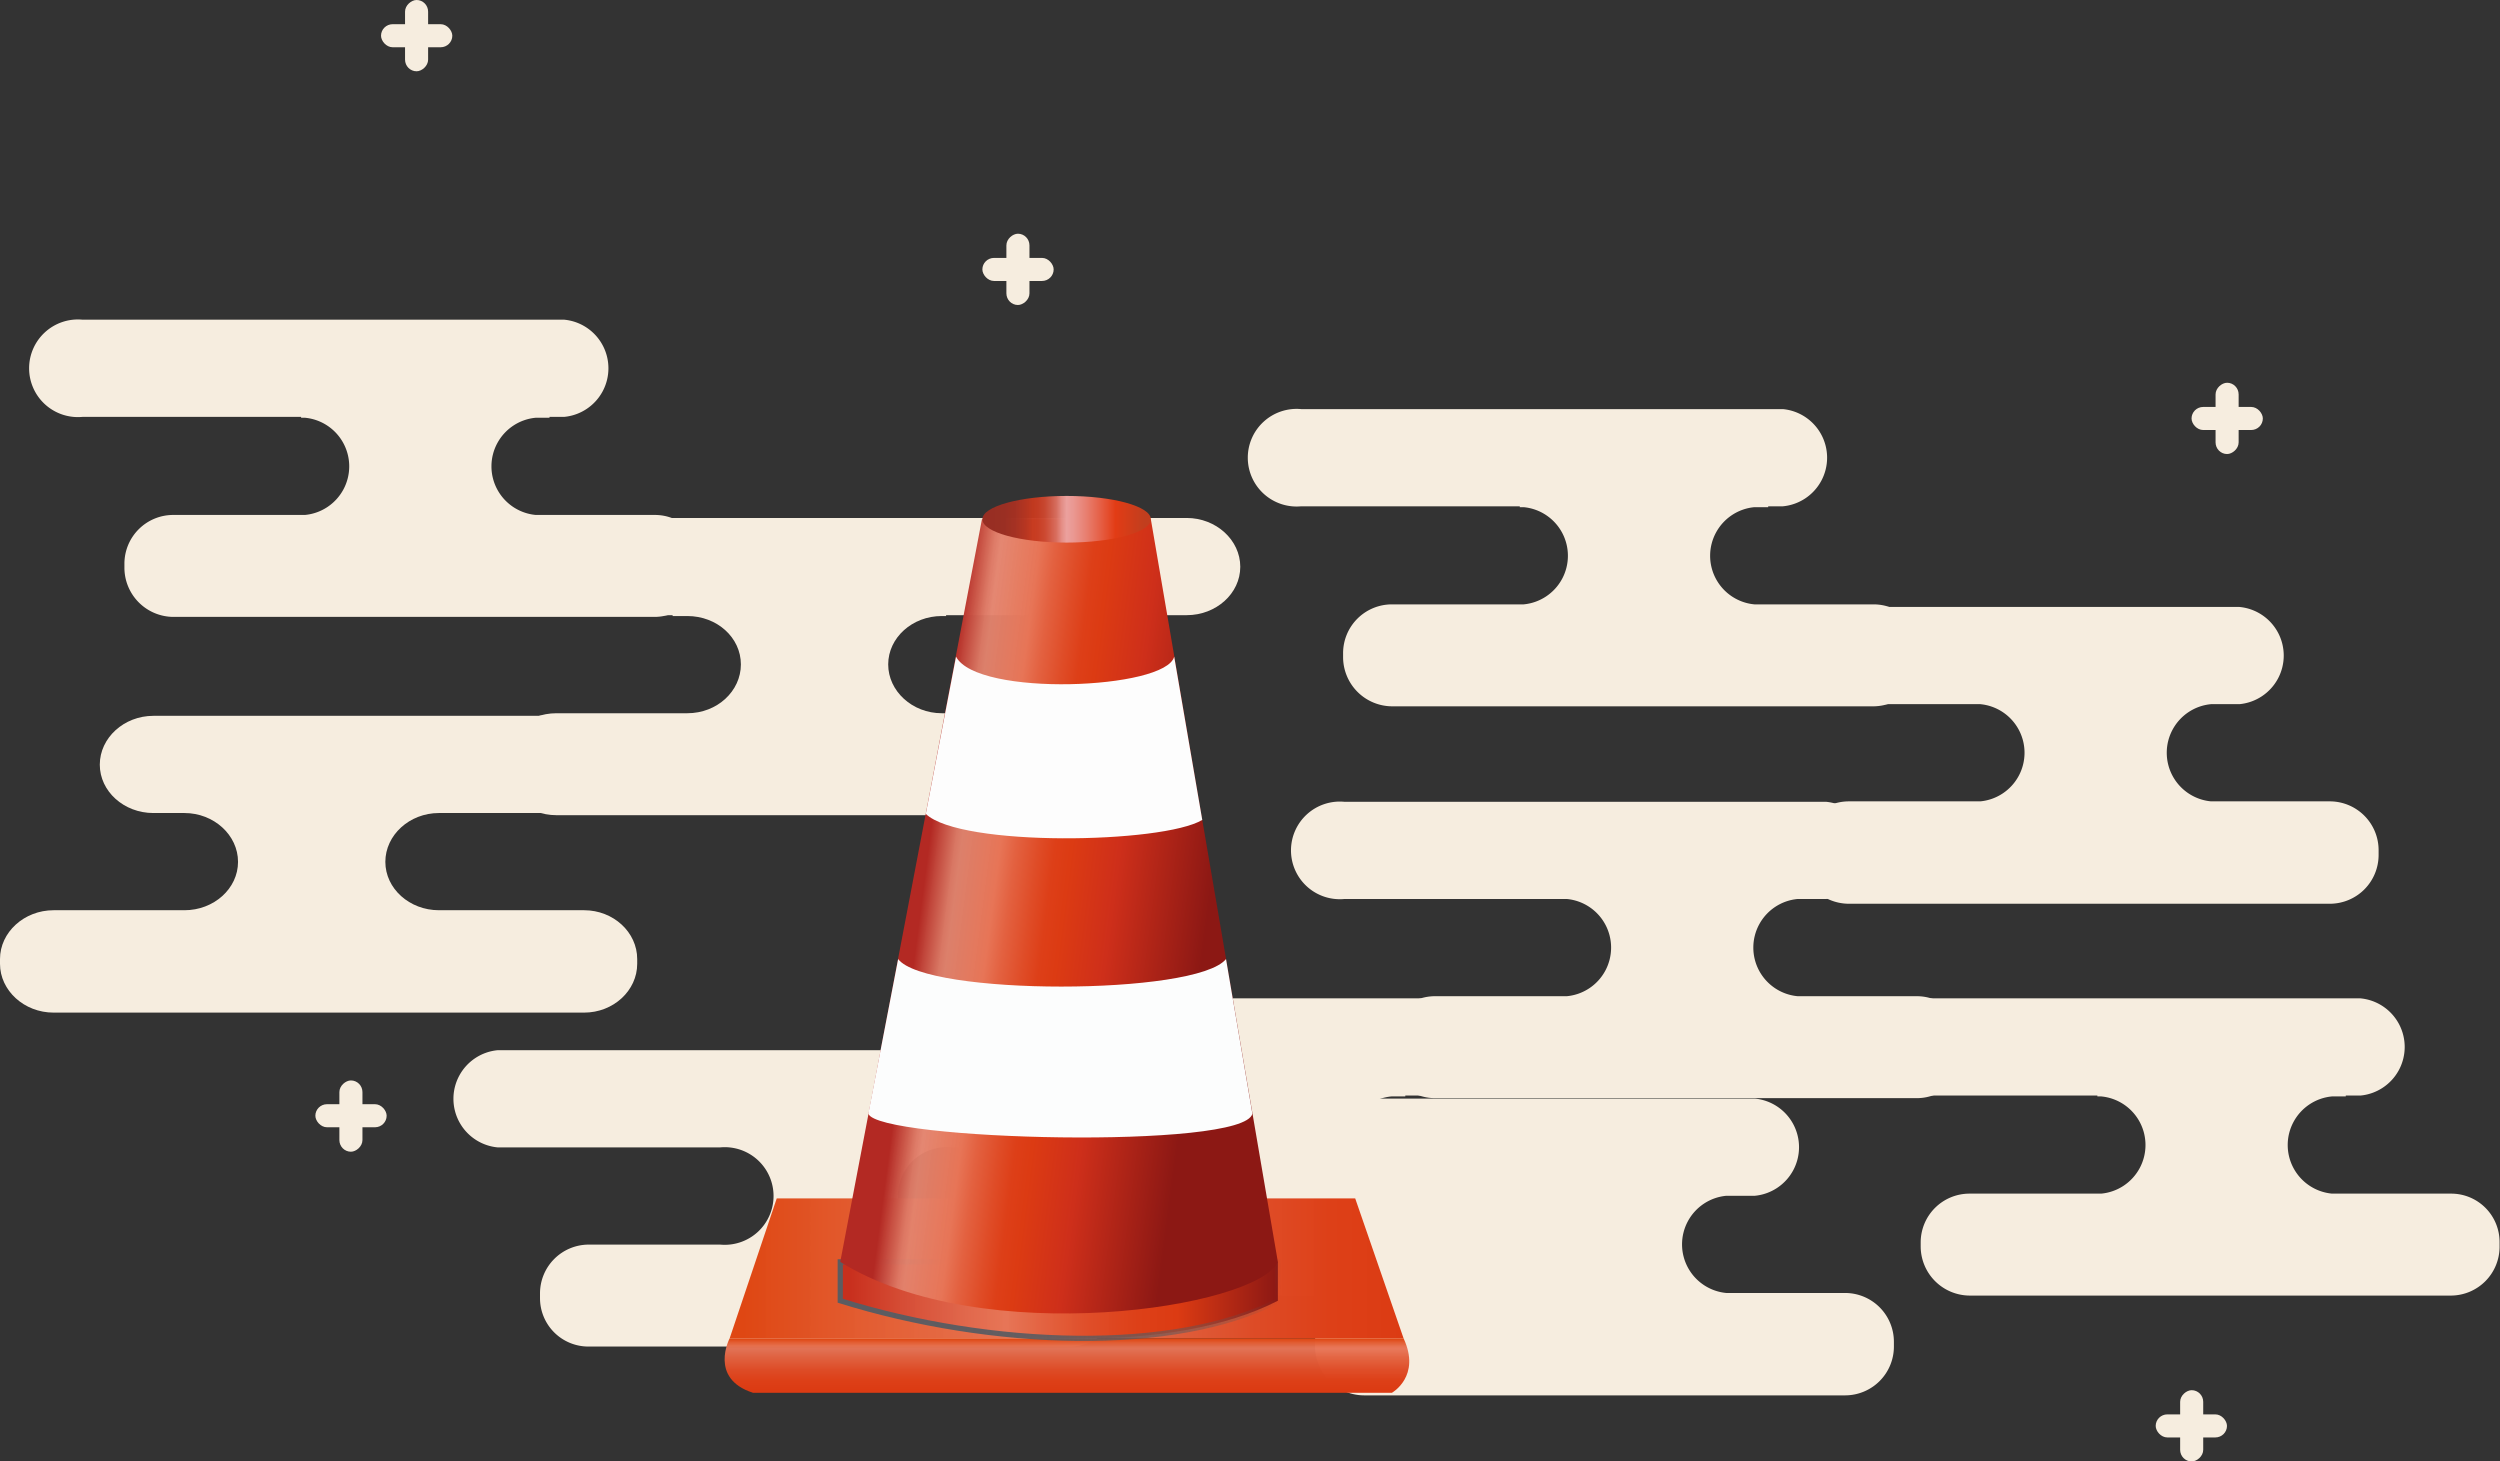 <svg id="图层_1" data-name="图层 1" xmlns="http://www.w3.org/2000/svg" xmlns:xlink="http://www.w3.org/1999/xlink" viewBox="0 0 578.7 338.3"><rect x="0" y="0" width="578.7" height="338.3" fill="#333333" stroke="none"/><defs><style>.cls-1{fill:#f6eddf;}.cls-2{fill:url(#未命名的渐变_402);}.cls-3{fill:url(#未命名的渐变_404);}.cls-4{stroke-miterlimit:10;stroke-width:1.21px;fill:url(#未命名的渐变_393);stroke:url(#未命名的渐变_306);}.cls-5{fill:url(#未命名的渐变_377);}.cls-6{fill:#fdfdfd;}.cls-7{fill:#fcfdfd;}.cls-8{fill:url(#未命名的渐变_333);}</style><linearGradient id="未命名的渐变_402" x1="168.88" y1="293.57" x2="324.91" y2="293.57" gradientUnits="userSpaceOnUse"><stop offset="0.02" stop-color="#df4713"/><stop offset="0.19" stop-color="#e25a2e" stop-opacity="0.99"/><stop offset="0.41" stop-color="#e66e4c" stop-opacity="0.97"/><stop offset="0.53" stop-color="#e77557" stop-opacity="0.97"/><stop offset="0.63" stop-color="#e36341" stop-opacity="0.98"/><stop offset="0.77" stop-color="#df4d28" stop-opacity="0.99"/><stop offset="0.89" stop-color="#dd4018"/><stop offset="1" stop-color="#dc3b13"/></linearGradient><linearGradient id="未命名的渐变_404" x1="491.36" y1="799.81" x2="491.36" y2="787.82" gradientUnits="userSpaceOnUse"><stop offset="0" stop-color="#dc3b13"/><stop offset="0.18" stop-color="#dd4018"/><stop offset="0.4" stop-color="#df4d28" stop-opacity="0.99"/><stop offset="0.63" stop-color="#e36341" stop-opacity="0.98"/><stop offset="0.79" stop-color="#e77557" stop-opacity="0.97"/><stop offset="0.84" stop-color="#e66e4c" stop-opacity="0.97"/><stop offset="0.92" stop-color="#e25a2e" stop-opacity="0.99"/><stop offset="0.98" stop-color="#df4713"/></linearGradient><linearGradient id="未命名的渐变_393" x1="438.89" y1="779.07" x2="540.19" y2="779.07" gradientUnits="userSpaceOnUse"><stop offset="0.02" stop-color="#c82f1d"/><stop offset="0.14" stop-color="#d54c35" stop-opacity="0.99"/><stop offset="0.3" stop-color="#e26a4e" stop-opacity="0.97"/><stop offset="0.38" stop-color="#e77557" stop-opacity="0.97"/><stop offset="0.46" stop-color="#e36341" stop-opacity="0.98"/><stop offset="0.57" stop-color="#df4d28" stop-opacity="0.99"/><stop offset="0.68" stop-color="#dd4018"/><stop offset="0.77" stop-color="#dc3b13"/><stop offset="0.91" stop-color="#ab2514"/><stop offset="1" stop-color="#8c1814"/></linearGradient><linearGradient id="未命名的渐变_306" x1="438.59" y1="767.65" x2="540.15" y2="783.67" gradientUnits="userSpaceOnUse"><stop offset="0.1" stop-color="#5c5c61"/><stop offset="0.35" stop-color="#5c5c61" stop-opacity="0.97"/><stop offset="0.52" stop-color="#5b5b60" stop-opacity="0.88"/><stop offset="0.67" stop-color="#5a5a5f" stop-opacity="0.72"/><stop offset="0.8" stop-color="#58585d" stop-opacity="0.5"/><stop offset="0.93" stop-color="#56565b" stop-opacity="0.21"/><stop offset="1" stop-color="#54555a" stop-opacity="0"/></linearGradient><linearGradient id="未命名的渐变_377" x1="456.45" y1="685.07" x2="530.17" y2="694.69" gradientUnits="userSpaceOnUse"><stop offset="0.02" stop-color="#b32923"/><stop offset="0.07" stop-color="#cd5a4b" stop-opacity="0.98"/><stop offset="0.1" stop-color="#dd7864" stop-opacity="0.97"/><stop offset="0.12" stop-color="#e3836d" stop-opacity="0.96"/><stop offset="0.24" stop-color="#e77557"/><stop offset="0.29" stop-color="#e36140"/><stop offset="0.36" stop-color="#df4c27"/><stop offset="0.41" stop-color="#dd3f18"/><stop offset="0.46" stop-color="#dc3b13"/><stop offset="0.61" stop-color="#ce2f1a"/><stop offset="0.91" stop-color="#8c1814"/></linearGradient><linearGradient id="未命名的渐变_333" x1="227.36" y1="120.16" x2="266.44" y2="120.16" gradientUnits="userSpaceOnUse"><stop offset="0.02" stop-color="#972e23"/><stop offset="0.13" stop-color="#9a2f23"/><stop offset="0.2" stop-color="#a53122" stop-opacity="0.99"/><stop offset="0.26" stop-color="#b73520" stop-opacity="0.98"/><stop offset="0.3" stop-color="#c6391e" stop-opacity="0.96"/><stop offset="0.33" stop-color="#c73c22" stop-opacity="0.97"/><stop offset="0.37" stop-color="#cb472f" stop-opacity="0.97"/><stop offset="0.4" stop-color="#d15743" stop-opacity="0.97"/><stop offset="0.44" stop-color="#d96f60" stop-opacity="0.98"/><stop offset="0.47" stop-color="#e48d85" stop-opacity="0.99"/><stop offset="0.5" stop-color="#eba19e"/><stop offset="0.54" stop-color="#ea9892"/><stop offset="0.61" stop-color="#e88173"/><stop offset="0.71" stop-color="#e55b40"/><stop offset="0.79" stop-color="#e23c15"/><stop offset="0.96" stop-color="#c13e1e"/></linearGradient></defs><path class="cls-1" d="M688.1,708.7H660.5a11.3,11.3,0,0,1,0-22.5h6.6a11.3,11.3,0,0,0,0-22.5H555.6a11.3,11.3,0,1,0,0,22.5h51.5a11.3,11.3,0,0,1,0,22.5H576.6a11.3,11.3,0,0,0-11.3,11.2v1.2a11.3,11.3,0,0,0,11.3,11.2H688.1a11.2,11.2,0,0,0,11.2-11.2v-1.2A11.2,11.2,0,0,0,688.1,708.7Z" transform="translate(-244.4 -478.1)"/><path class="cls-1" d="M594.1,754.4H566.5a11.3,11.3,0,0,1,0-22.5h3.2v-.2h3.4a11.3,11.3,0,0,0,0-22.5H461.6a11.3,11.3,0,1,0,0,22.5h50.6v.2h.9a11.3,11.3,0,0,1,0,22.5H482.6a11.3,11.3,0,0,0-11.3,11.2v1.1A11.4,11.4,0,0,0,482.6,778H594.1a11.3,11.3,0,0,0,11.2-11.3v-1.1A11.2,11.2,0,0,0,594.1,754.4Z" transform="translate(-244.4 -478.1)"/><path class="cls-1" d="M492.1,766.2H464.6a11.3,11.3,0,1,1,0-22.5h6.5a11.3,11.3,0,1,0,0-22.5H359.6a11.3,11.3,0,0,0,0,22.5h51.5a11.3,11.3,0,1,1,0,22.5H380.6a11.3,11.3,0,0,0-11.2,11.3v1.1a11.2,11.2,0,0,0,11.2,11.2H492.1a11.3,11.3,0,0,0,11.3-11.2v-1.1A11.4,11.4,0,0,0,492.1,766.2Z" transform="translate(-244.4 -478.1)"/><path class="cls-1" d="M671.6,777.4H644a11.3,11.3,0,0,1,0-22.5h6.6a11.3,11.3,0,0,0,0-22.5H539.1a11.3,11.3,0,1,0,0,22.5h51.5a11.3,11.3,0,0,1,0,22.5H560.1a11.4,11.4,0,0,0-11.3,11.3v1.1a11.4,11.4,0,0,0,11.3,11.3H671.6a11.3,11.3,0,0,0,11.2-11.3v-1.1A11.3,11.3,0,0,0,671.6,777.4Z" transform="translate(-244.4 -478.1)"/><path class="cls-1" d="M811.8,754.4H784.2a11.3,11.3,0,0,1,0-22.5h3.2v-.2h3.4a11.3,11.3,0,0,0,0-22.5H679.3a11.3,11.3,0,1,0,0,22.5h50.6v.2h.9a11.3,11.3,0,0,1,0,22.5H700.3A11.3,11.3,0,0,0,689,765.6v1.1A11.4,11.4,0,0,0,700.3,778H811.8A11.3,11.3,0,0,0,823,766.7v-1.1A11.2,11.2,0,0,0,811.8,754.4Z" transform="translate(-244.4 -478.1)"/><path class="cls-1" d="M678.1,618H650.5a11.3,11.3,0,0,1,0-22.5h3.2v-.2h3.4a11.3,11.3,0,0,0,0-22.5H545.6a11.3,11.3,0,1,0,0,22.5h50.6v.2h.9a11.3,11.3,0,0,1,0,22.5H566.6a11.3,11.3,0,0,0-11.3,11.2v1.1a11.4,11.4,0,0,0,11.3,11.3H678.1a11.3,11.3,0,0,0,11.2-11.3v-1.1A11.2,11.2,0,0,0,678.1,618Z" transform="translate(-244.4 -478.1)"/><path class="cls-1" d="M783.8,663.6H756.2a11.3,11.3,0,0,1,0-22.5h6.6a11.3,11.3,0,0,0,0-22.5H651.3a11.3,11.3,0,1,0,0,22.5h51.5a11.3,11.3,0,0,1,0,22.5H672.3A11.4,11.4,0,0,0,661,674.9V676a11.4,11.4,0,0,0,11.3,11.3H783.8A11.3,11.3,0,0,0,795,676v-1.1A11.3,11.3,0,0,0,783.8,663.6Z" transform="translate(-244.4 -478.1)"/><path class="cls-1" d="M373.2,643.2h30.3c6.9,0,12.4-5.1,12.4-11.3s-5.5-11.2-12.4-11.2h-3.4v-.2h-3.8c-6.8,0-12.4-5-12.4-11.2s5.6-11.3,12.4-11.3H519.1c6.8,0,12.4,5.1,12.4,11.3s-5.6,11.2-12.4,11.2H463.4v.2h-1c-6.8,0-12.4,5-12.4,11.2s5.6,11.3,12.4,11.3H496c6.8,0,12.4,5,12.4,11.2v1.1c0,6.2-5.6,11.3-12.4,11.3H373.2c-6.8,0-12.4-5.1-12.4-11.3v-1.1C360.8,648.2,366.4,643.2,373.2,643.2Z" transform="translate(-244.4 -478.1)"/><path class="cls-1" d="M256.8,688.8h30.3c6.8,0,12.4-5,12.4-11.2s-5.6-11.3-12.4-11.3h-7.2c-6.8,0-12.4-5-12.4-11.2s5.6-11.3,12.4-11.3H402.7c6.8,0,12.4,5.1,12.4,11.3s-5.6,11.2-12.4,11.2H346c-6.8,0-12.4,5.1-12.4,11.3s5.6,11.2,12.4,11.2h33.6c6.8,0,12.3,5.1,12.3,11.3v1.1c0,6.2-5.5,11.3-12.3,11.3H256.8c-6.8,0-12.4-5.1-12.4-11.3v-1.1C244.4,693.9,250,688.8,256.8,688.8Z" transform="translate(-244.4 -478.1)"/><polygon class="cls-2" points="179.8 277.4 313.7 277.4 324.9 309.8 168.9 309.8 179.8 277.4"/><path class="cls-3" d="M413.3,787.9s-4.9,9.3,5.4,12.6H566.6s6.8-3.8,2.7-12.6Z" transform="translate(-244.4 -478.1)"/><path class="cls-4" d="M438.9,770.2v9c35,10.9,77.4,12.3,101.3,0v-9Z" transform="translate(-244.4 -478.1)"/><path class="cls-5" d="M471.7,598.3,438.9,770.2c32.8,20.5,96.6,10.6,101.3,0L510.8,598.3Z" transform="translate(-244.4 -478.1)"/><path class="cls-6" d="M465.7,630.1c4.9,9.4,48.6,7.6,50.5,0l6.5,37.8c-9.2,5.5-56,6.3-64-1.4Z" transform="translate(-244.4 -478.1)"/><path class="cls-7" d="M452.3,700.1c6.4,8.5,69,8.5,75.9,0l6.1,35.8c-1.9,8.4-86.7,6.2-88.9,0Z" transform="translate(-244.4 -478.1)"/><ellipse class="cls-8" cx="246.9" cy="120.2" rx="19.5" ry="5.4"/><path class="cls-1" d="M396,597.3H368.4a11.3,11.3,0,0,1,0-22.5h3.2v-.2H375a11.3,11.3,0,0,0,0-22.5H263.5a11.3,11.3,0,1,0,0,22.5h50.6v.2h.9a11.3,11.3,0,0,1,0,22.5H284.5a11.3,11.3,0,0,0-11.3,11.2v1.1a11.4,11.4,0,0,0,11.3,11.3H396a11.3,11.3,0,0,0,11.2-11.3v-1.1A11.2,11.2,0,0,0,396,597.3Z" transform="translate(-244.4 -478.1)"/><rect class="cls-1" x="88.2" y="5.6" width="16.5" height="5.34" rx="2.7"/><rect class="cls-1" x="332.6" y="483.7" width="16.5" height="5.34" rx="2.7" transform="translate(582.8 -332.6) rotate(90)"/><rect class="cls-1" x="507.3" y="94.2" width="16.5" height="5.34" rx="2.7"/><rect class="cls-1" x="751.7" y="572.3" width="16.5" height="5.34" rx="2.7" transform="translate(1090.5 -663.1) rotate(90)"/><rect class="cls-1" x="499" y="327.4" width="16.5" height="5.34" rx="2.7"/><rect class="cls-1" x="743.4" y="805.5" width="16.5" height="5.34" rx="2.7" transform="translate(1315.5 -421.6) rotate(90)"/><rect class="cls-1" x="73" y="255.6" width="16.5" height="5.34" rx="2.7"/><rect class="cls-1" x="317.4" y="733.8" width="16.5" height="5.34" rx="2.7" transform="translate(817.7 -67.3) rotate(90)"/><rect class="cls-1" x="227.4" y="59.7" width="16.5" height="5.34" rx="2.7"/><rect class="cls-1" x="471.7" y="537.8" width="16.5" height="5.34" rx="2.7" transform="translate(776.1 -417.6) rotate(90)"/></svg>